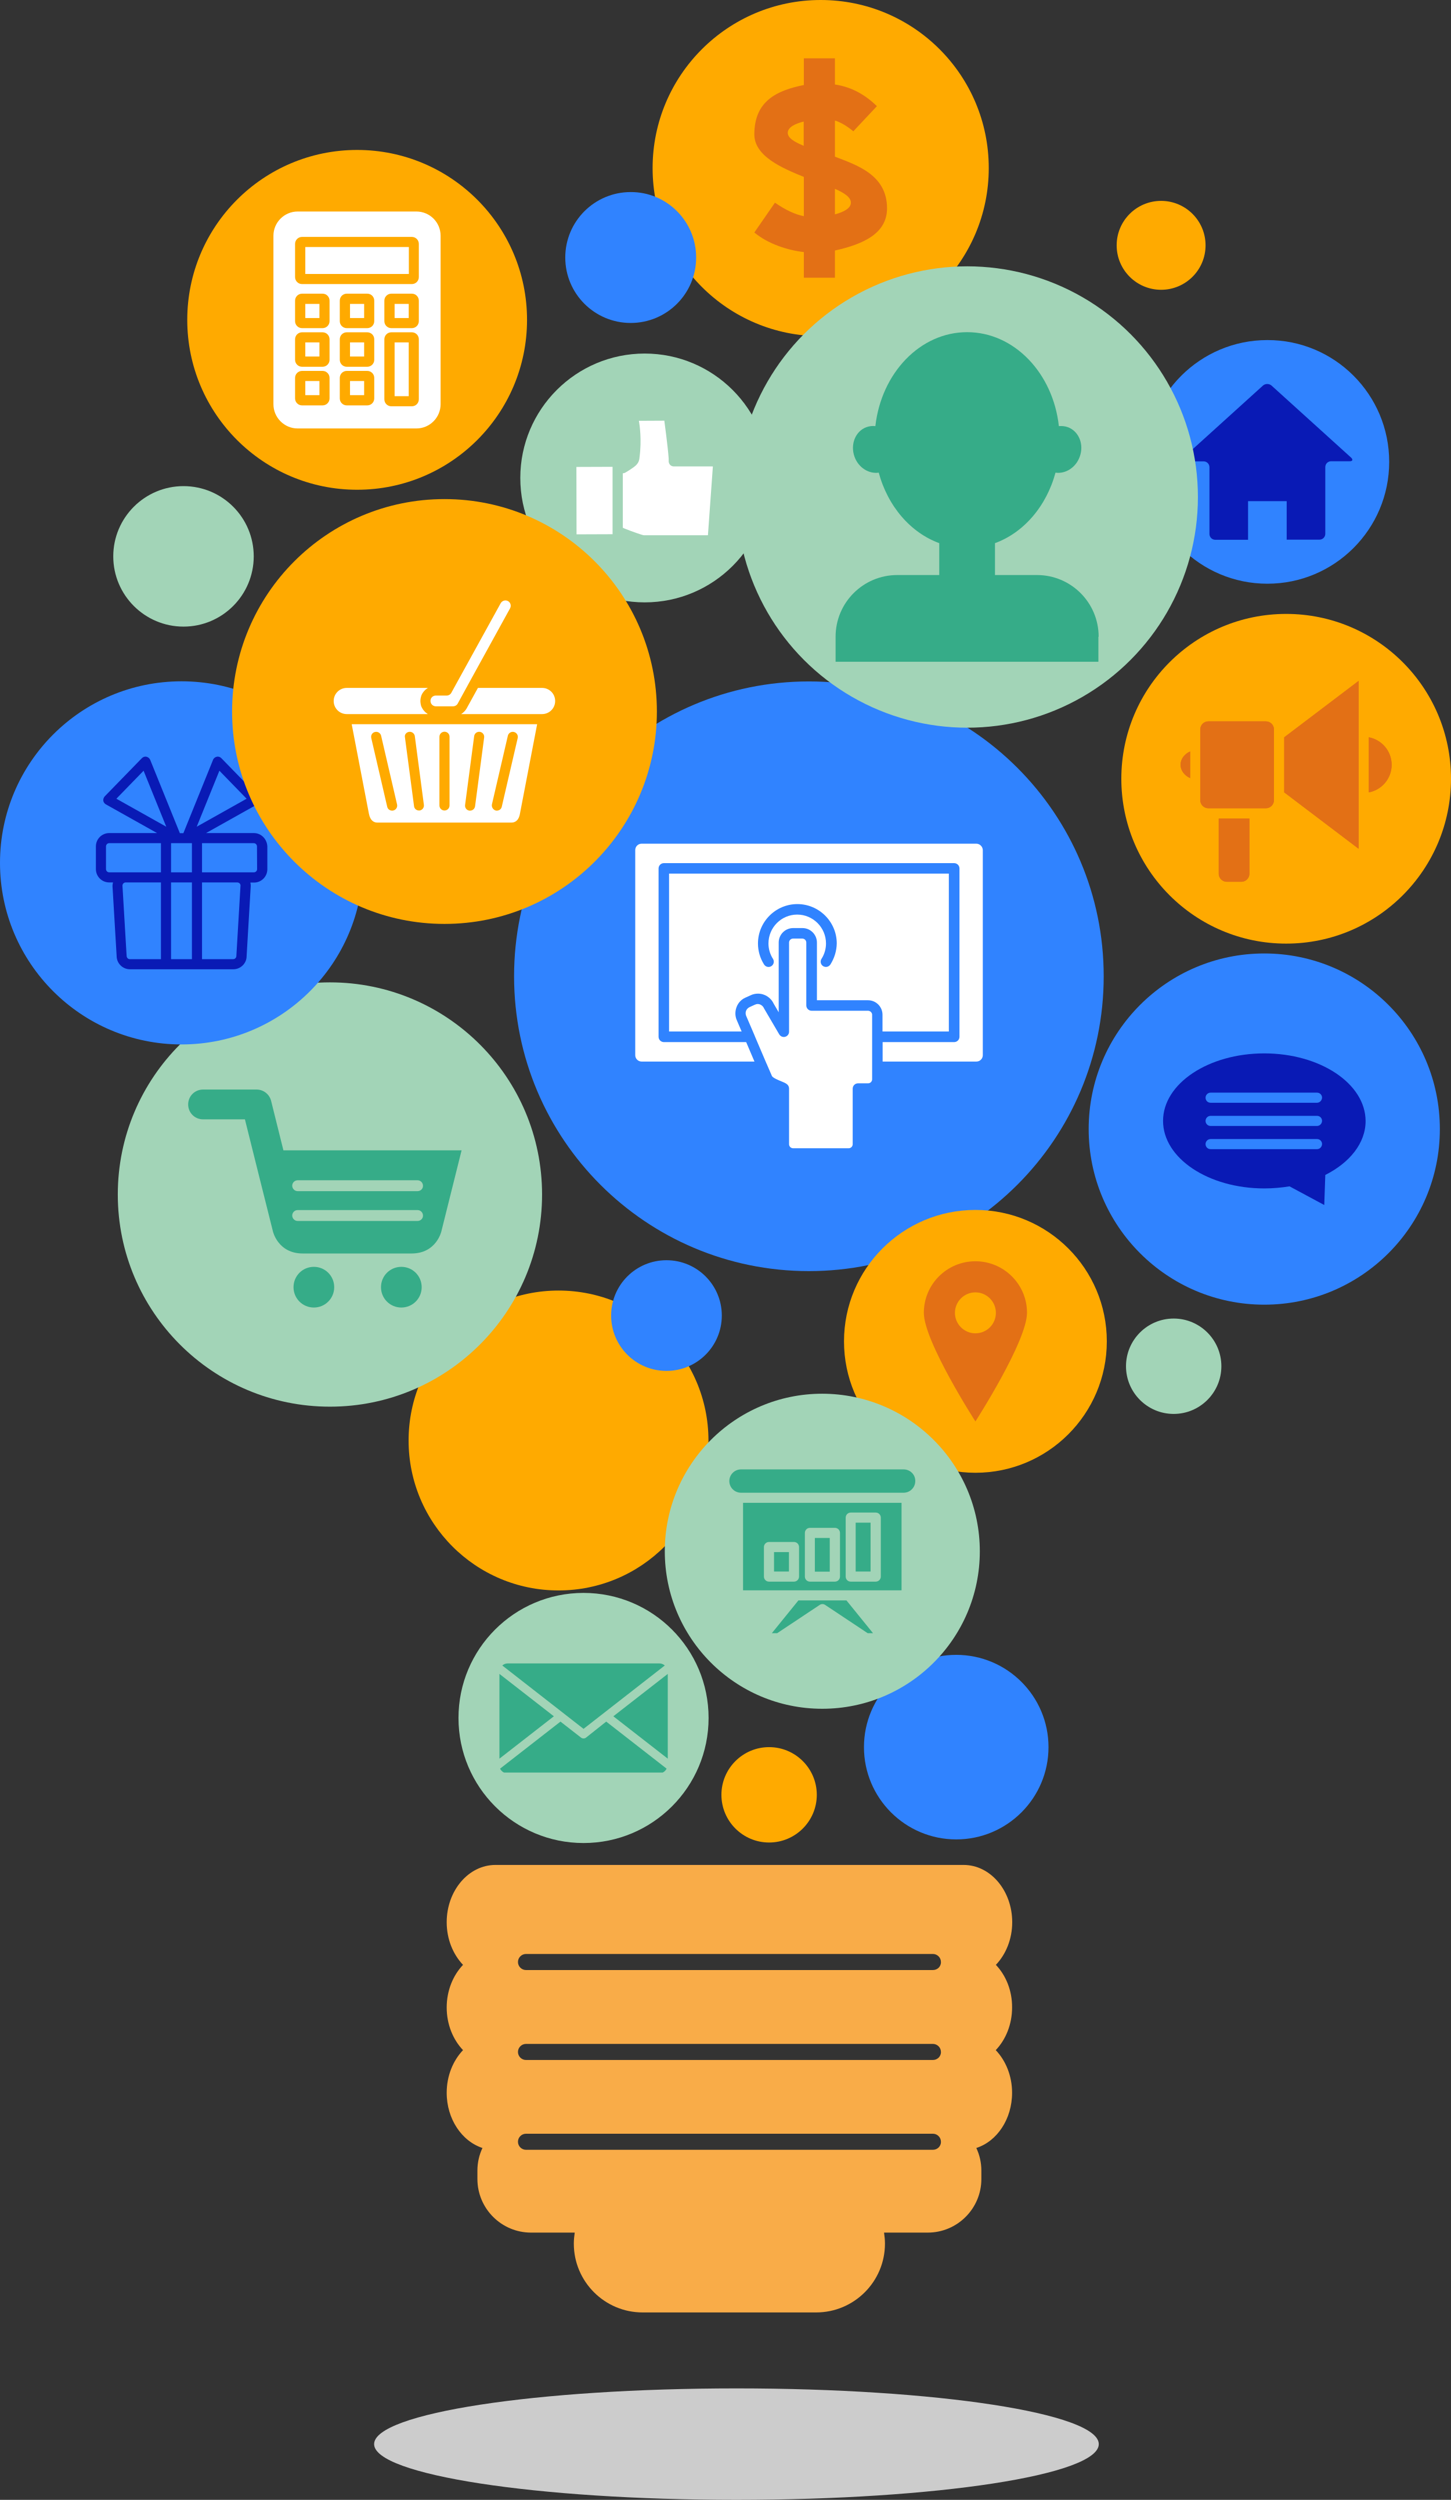 <?xml version="1.0" encoding="utf-8"?>
<!-- Generator: Adobe Illustrator 22.0.0, SVG Export Plug-In . SVG Version: 6.00 Build 0)  -->
<svg version="1.1" id="Capa_1" xmlns="http://www.w3.org/2000/svg" xmlns:xlink="http://www.w3.org/1999/xlink" x="0px" y="0px"
	 viewBox="0 0 1119.7 1928.9" style="enable-background:new 0 0 1119.7 1928.9;" xml:space="preserve">
<rect x="0" y="0" width="1119.7" height="1928.9" fill="#333333" stroke="none"/>
<style type="text/css">
	.st0{fill:#CCCCCC;}
	.st1{fill:#F9AC48;}
	.st2{fill:#FFAA00;}
	.st3{fill:#A2D4B7;}
	.st4{fill:#36AC88;}
	.st5{fill:#E37015;}
	.st6{fill:#3083FF;}
	.st7{fill:#FFFFFF;}
	.st8{fill:#091AB5;}
</style>
<g>
	<path class="st0" d="M847.9,1885.9c0,23.8-125.2,43-279.6,43s-279.6-19.3-279.6-43c0-23.8,125.2-43,279.6-43
		C722.8,1842.9,847.9,1862.1,847.9,1885.9z"/>
	<path class="st1" d="M768.5,1516.1c7.7-8.1,12.6-19.8,12.6-32.9c0-24.4-16.8-44.2-37.5-44.2H382.3c-20.7,0-37.6,19.8-37.6,44.2
		c0,13.1,4.9,24.8,12.6,32.9c-7.7,8.1-12.6,19.8-12.6,32.9s4.9,24.8,12.6,32.9c-7.7,8.1-12.6,19.8-12.6,32.9
		c0,20.3,11.7,37.4,27.6,42.6c-2.5,5.3-3.9,11.2-3.9,17.5v6.4c0,22.9,18.6,41.4,41.4,41.4h33.7c-0.4,2.8-0.7,5.6-0.7,8.5
		c0,29.3,23.8,53.1,53.1,53.1h133.9c29.3,0,53.1-23.8,53.1-53.1c0-2.9-0.3-5.7-0.7-8.5h33.7c22.9,0,41.4-18.6,41.4-41.4v-6.4
		c0-6.3-1.4-12.2-3.9-17.5c15.9-5.1,27.6-22.2,27.6-42.6c0-13.1-4.9-24.8-12.6-32.9c7.7-8.1,12.6-19.8,12.6-32.9
		C781.1,1535.9,776.2,1524.2,768.5,1516.1z M719.9,1658.8h-314c-3.4,0-6.2-2.8-6.2-6.2c0-3.4,2.8-6.2,6.2-6.2h314
		c3.4,0,6.2,2.8,6.2,6.2C726.2,1656,723.4,1658.8,719.9,1658.8z M719.9,1589.5h-314c-3.4,0-6.2-2.8-6.2-6.2c0-3.4,2.8-6.2,6.2-6.2
		h314c3.4,0,6.2,2.8,6.2,6.2C726.2,1586.7,723.4,1589.5,719.9,1589.5z M719.9,1520.1h-314c-3.4,0-6.2-2.8-6.2-6.2
		c0-3.4,2.8-6.2,6.2-6.2h314c3.4,0,6.2,2.8,6.2,6.2C726.2,1517.4,723.4,1520.1,719.9,1520.1z"/>
	<path class="st2" d="M546.7,1111.5c0,63.9-51.8,115.7-115.7,115.7s-115.7-51.8-115.7-115.7c0-63.9,51.8-115.7,115.7-115.7
		C494.9,995.8,546.7,1047.6,546.7,1111.5z"/>
	<g>
		<path class="st3" d="M418.3,921.7c0,90.4-73.3,163.7-163.7,163.7S90.9,1012.1,90.9,921.7S164.2,758,254.6,758
			C345,758,418.3,831.3,418.3,921.7z"/>
		<g>
			<g>
				<path class="st4" d="M257.9,993.2c0,8.7-7,15.7-15.7,15.7s-15.7-7-15.7-15.7c0-8.7,7-15.7,15.7-15.7S257.9,984.5,257.9,993.2z"
					/>
				<path class="st4" d="M325.4,993.2c0,8.7-7,15.7-15.7,15.7s-15.7-7-15.7-15.7c0-8.7,7-15.7,15.7-15.7S325.4,984.5,325.4,993.2z"
					/>
			</g>
			<path class="st4" d="M288.7,887.6h-70l-9.5-38.2c-1.3-5.1-5.9-8.7-11.2-8.7h-41.3c-6.4,0-11.5,5.1-11.5,11.5s5.1,11.5,11.5,11.5
				H189l11,44.1l0,0l10.6,42.3c0,0,3.8,17.1,23,17.1s64.9,0,84,0c19.2,0,23-17.1,23-17.1l15.6-62.5H288.7L288.7,887.6z M322.2,942.1
				h-92.5c-2.3,0-4.2-1.9-4.2-4.2c0-2.3,1.9-4.2,4.2-4.2h92.5c2.3,0,4.2,1.9,4.2,4.2C326.5,940.2,324.6,942.1,322.2,942.1z
				 M322.2,919.1h-92.5c-2.3,0-4.2-1.9-4.2-4.2c0-2.3,1.9-4.2,4.2-4.2h92.5c2.3,0,4.2,1.9,4.2,4.2
				C326.5,917.2,324.6,919.1,322.2,919.1z"/>
		</g>
	</g>
	<g>
		<path class="st2" d="M1119.7,600.9c0,70.3-57,127.2-127.2,127.2c-70.3,0-127.2-57-127.2-127.2c0-70.3,57-127.2,127.2-127.2
			S1119.7,530.6,1119.7,600.9z"/>
		<g>
			<polygon class="st5" points="991,611.4 1048.4,654.9 1048.4,615.7 1048.4,564.6 1048.4,525.4 991,568.9 			"/>
			<path class="st5" d="M976.8,556.6h-44.3c-3.5,0-6.3,2.8-6.3,6.3v11.8v30.8v11.8c0,3.5,2.8,6.3,6.3,6.3h4H968h8.8
				c3.5,0,6.3-2.8,6.3-6.3v-4v-46.5v-4C983.1,559.4,980.3,556.6,976.8,556.6z"/>
			<path class="st5" d="M911,590.1c0,4.4,3,8.3,7.4,10.3v-20.6C914,581.8,911,585.7,911,590.1z"/>
			<path class="st5" d="M940.5,674.1c0,3.5,2.8,6.3,6.3,6.3h11.1c3.5,0,6.3-2.8,6.3-6.3v-42.5h-23.6v42.5H940.5z"/>
			<path class="st5" d="M1056.3,568.9v42.5c10-1.9,17.6-10.7,17.6-21.2C1073.9,579.6,1066.3,570.8,1056.3,568.9z"/>
			<path class="st5" d="M918.4,600.4c-4.4-2-7.4-5.9-7.4-10.3s3-8.3,7.4-10.3V600.4z"/>
			<path class="st5" d="M964.1,674.1c0,3.5-2.8,6.3-6.3,6.3h-11.1c-3.5,0-6.3-2.8-6.3-6.3v-42.5H964v42.5H964.1z"/>
			<path class="st5" d="M983.1,566.9v46.5v4c0,3.5-2.8,6.3-6.3,6.3H968h-31.5h-4c-3.5,0-6.3-2.8-6.3-6.3v-11.8v-30.9v-11.8
				c0-3.5,2.8-6.3,6.3-6.3h44.3c3.5,0,6.3,2.8,6.3,6.3V566.9z"/>
			<polygon class="st5" points="1048.4,564.6 1048.4,615.7 1048.4,654.9 991,611.4 991,568.9 1048.4,525.4 			"/>
			<path class="st5" d="M1056.3,611.4v-42.5c10,1.9,17.6,10.7,17.6,21.2C1073.9,600.7,1066.3,609.5,1056.3,611.4z"/>
		</g>
	</g>
	<g>
		<path class="st6" d="M851.7,753.3c0,125.6-101.8,227.5-227.5,227.5c-125.6,0-227.5-101.8-227.5-227.5
			c0-125.6,101.8-227.5,227.5-227.5S851.7,627.7,851.7,753.3z"/>
		<path class="st7" d="M753.4,651H495.1c-2.7,0-4.9,2.2-4.9,4.9v158.3c0,2.7,2.2,4.9,4.9,4.9h87.1l-6.4-15h-63.5
			c-2.2,0-4.1-1.8-4.1-4.1V670.1c0-2.2,1.8-4.1,4.1-4.1h224c2.2,0,4.1,1.8,4.1,4.1V800c0,2.2-1.8,4.1-4.1,4.1h-55.2v15h72.4
			c2.7,0,4.9-2.2,4.9-4.9V655.9C758.3,653.2,756.1,651,753.4,651z"/>
		<path class="st7" d="M681,795.9h51.2V674.1H516.3v121.8h56l-3.6-8.4c-1.5-3.2-1.6-6.8-0.4-10.2s3.7-6.1,6.9-7.5l4.2-1.9
			c1.7-0.8,3.6-1.2,5.5-1.2c5.2,0,9.9,3,12.1,7.7l3.9,6.7v-53.8c0-6.2,5-11.2,11.2-11.2h7.1c6.2,0,11.2,5,11.2,11.2v44.5h39.4
			c6.2,0,11.2,5,11.2,11.2L681,795.9L681,795.9z M640.8,744.2c-0.8,1.2-2.1,1.9-3.4,1.9c-0.7,0-1.5-0.2-2.2-0.6
			c-1.9-1.2-2.5-3.7-1.3-5.6c2.3-3.6,3.5-7.7,3.5-11.9c0-12.3-10-22.3-22.2-22.3c-12.3,0-22.2,10-22.2,22.3c0,4.2,1.2,8.3,3.5,11.9
			c1.2,1.9,0.6,4.4-1.3,5.6c-1.9,1.2-4.4,0.6-5.6-1.3c-3.1-4.9-4.7-10.5-4.7-16.2c0-16.7,13.6-30.4,30.4-30.4
			c16.7,0,30.4,13.6,30.4,30.4C645.6,733.7,643.9,739.3,640.8,744.2z"/>
		<path class="st7" d="M669.8,779.9h-43.5c-2.2,0-4.1-1.8-4.1-4.1v-48.5c0-1.7-1.4-3.1-3.1-3.1H612c-1.7,0-3.1,1.4-3.1,3.1v68.8
			c0,1.8-1.2,3.4-3,3.9s-3.6-0.3-4.6-1.9l-11.6-19.8c-0.1-0.1-0.1-0.2-0.2-0.4c-0.9-1.9-2.8-3.2-4.8-3.2c-0.7,0-1.4,0.2-2.1,0.5
			l-4.2,1.9c-1.2,0.6-2.2,1.6-2.7,2.9s-0.4,2.8,0.2,4.1l6.1,14.2l0,0l0.9,2.2l8.7,20.4c0.2,0.3,0.4,0.7,0.5,1.1l3.6,8.3
			c0.7,1.4,5.3,3.3,7.3,4.1c3.2,1.3,5.9,2.4,5.9,5.6v42.9c0,1.7,1.4,3.1,3.1,3.1h42.9c1.7,0,3.1-1.4,3.1-3.1V840
			c0-2.2,1.8-4.1,4.1-4.1h7.8c1.7,0,3.1-1.4,3.1-3.1v-9.9v-23.1v-17C672.9,781.3,671.5,779.9,669.8,779.9z"/>
	</g>
	<g>
		<path class="st6" d="M1072,356.4c0,51.9-42.1,94-94,94s-94-42.1-94-94s42.1-94,94-94C1029.9,262.3,1072,304.4,1072,356.4z"/>
		<path class="st8" d="M1042.5,353l-61.3-55.5c-1.8-1.6-4.8-1.6-6.6,0L913.3,353c-1.8,1.6-1.3,3,1.2,3h14.3c2.5,0,4.5,2,4.5,4.5V412
			c0,2.5,2,4.5,4.5,4.5h25.3v-29.8h29.8v29.7h25.3c2.5,0,4.5-2,4.5-4.5v-51.5c0-2.5,2-4.5,4.5-4.5h14.3
			C1043.8,356,1044.3,354.6,1042.5,353z"/>
	</g>
	<g>
		<path class="st2" d="M854.1,1035c0,56-45.4,101.4-101.4,101.4S651.3,1091,651.3,1035s45.4-101.4,101.4-101.4S854.1,979,854.1,1035
			z"/>
		<path class="st5" d="M752.7,973.2c-22,0-39.8,17.8-39.8,39.8s39.8,83.8,39.8,83.8s39.8-61.8,39.8-83.8
			C792.6,991.1,774.7,973.2,752.7,973.2z M752.7,1028.8c-8.7,0-15.8-7.1-15.8-15.8c0-8.7,7.1-15.8,15.8-15.8
			c8.7,0,15.8,7.1,15.8,15.8C768.5,1021.8,761.4,1028.8,752.7,1028.8z"/>
	</g>
	<g>
		<ellipse class="st6" cx="140.1" cy="665.8" rx="140.1" ry="140.1"/>
		<path class="st8" d="M195.9,642.8H159l39.6-22.2c1.1-0.6,1.8-1.6,2-2.8c0.2-1.2-0.2-2.4-1.1-3.3L170.8,585
			c-0.9-0.9-2.2-1.4-3.5-1.1c-1.3,0.3-2.4,1.1-2.9,2.4l-22.9,56.6h-2.7l-22.9-56.6c-0.5-1.2-1.6-2.1-2.9-2.4
			c-1.3-0.3-2.6,0.2-3.5,1.1l-28.7,29.5c-0.8,0.9-1.2,2.1-1.1,3.3c0.2,1.2,0.9,2.2,1.9,2.8l39.6,22.2H84.3
			c-5.7,0-10.3,4.6-10.3,10.3v17.5c0,5.7,4.6,10.3,10.3,10.3h2.9c-0.2,0.9-0.4,1.8-0.4,2.7l3.2,54c0,5.7,4.6,10.3,10.3,10.3h27.9
			h23.9H180c5.7,0,10.3-4.6,10.3-10l3.2-54.4c0-0.9-0.1-1.7-0.3-2.5h2.8c5.7,0,10.3-4.6,10.3-10.3v-17.5
			C206.1,647.4,201.5,642.8,195.9,642.8z M124.2,740.1h-24c-1.4,0-2.5-1.1-2.5-2.7l-3.2-54c0-1.4,1.1-2.5,2.5-2.5h27.2V740.1z
			 M124.2,673.1H97H84.3c-1.4,0-2.5-1.1-2.5-2.5v-17.5c0-1.4,1.1-2.5,2.5-2.5h39.9V673.1z M89.8,616.3l21-21.6l17.5,43.2L89.8,616.3
			z M148.1,740.1H132v-59.2h16.1V740.1z M148.1,673.1H132v-22.5h16.1V673.1z M151.8,637.9l17.5-43.2l21,21.6L151.8,637.9z
			 M182.4,737.6c0,1.4-1.1,2.5-2.5,2.5h-24v-59.2h27.2c1.4,0,2.5,1.1,2.5,2.3L182.4,737.6z M198.4,670.6c0,1.4-1.1,2.5-2.5,2.5
			h-12.8h-27.2v-22.5h39.9c1.4,0,2.5,1.1,2.5,2.5L198.4,670.6L198.4,670.6z"/>
	</g>
	<path class="st6" d="M809.1,1348.1c0,39.3-31.9,71.2-71.2,71.2c-39.3,0-71.2-31.9-71.2-71.2c0-39.3,31.9-71.2,71.2-71.2
		C777.2,1276.9,809.1,1308.8,809.1,1348.1z"/>
	<g>
		<path class="st3" d="M756.1,1197c0,67.1-54.4,121.5-121.6,121.5c-67.1,0-121.5-54.4-121.5-121.5s54.4-121.6,121.5-121.6
			C701.7,1075.5,756.1,1129.9,756.1,1197z"/>
		<g>
			<path class="st4" d="M616.1,1234.9l-20.5,25.3h4.1l32.8-21.8c1.3-0.9,3-0.9,4.3,0l32.8,21.8h4.1l-20.5-25.3H616.1z"/>
			<rect x="628.8" y="1186.7" class="st4" width="11.5" height="26"/>
			<rect x="597.3" y="1197.6" class="st4" width="11.5" height="15"/>
			<rect x="660.3" y="1174.9" class="st4" width="11.5" height="37.7"/>
			<path class="st4" d="M697.3,1133.8H571.8c-5,0-9,4.1-9,9c0,5,4.1,9,9,9h125.5c5,0,9-4.1,9-9
				C706.4,1137.8,702.3,1133.8,697.3,1133.8z"/>
			<path class="st4" d="M573.4,1227.1h122.3v-67.5H573.4V1227.1z M652.6,1171c0-2.1,1.7-3.9,3.9-3.9h19.3c2.1,0,3.9,1.7,3.9,3.9
				v45.5c0,2.1-1.7,3.9-3.9,3.9h-19.3c-2.2,0-3.9-1.7-3.9-3.9V1171z M621.1,1182.8c0-2.1,1.7-3.9,3.9-3.9h19.3
				c2.1,0,3.9,1.7,3.9,3.9v33.7c0,2.1-1.7,3.9-3.9,3.9H625c-2.1,0-3.9-1.7-3.9-3.9V1182.8z M589.5,1193.7c0-2.1,1.7-3.9,3.9-3.9
				h19.3c2.1,0,3.9,1.7,3.9,3.9v22.8c0,2.1-1.7,3.9-3.9,3.9h-19.3c-2.1,0-3.9-1.7-3.9-3.9V1193.7z"/>
		</g>
	</g>
	<g>
		<ellipse class="st6" cx="975.6" cy="871.2" rx="135.5" ry="135.5"/>
		<path class="st8" d="M975.6,812.8c-43.1,0-78.1,23.3-78.1,52.1c0,28.8,35,52.1,78.1,52.1c6.7,0,13.2-0.6,19.5-1.6l26.8,14.4
			l0.8-23.2c18.9-9.5,31.1-24.6,31.1-41.6C1053.7,836.1,1018.7,812.8,975.6,812.8z M1016.3,886.7h-82.1c-2.2,0-3.9-1.7-3.9-3.9
			c0-2.1,1.7-3.9,3.9-3.9h82.1c2.2,0,3.9,1.7,3.9,3.9C1020.1,885,1018.4,886.7,1016.3,886.7z M1016.3,868.8h-82.1
			c-2.2,0-3.9-1.7-3.9-3.9c0-2.1,1.7-3.9,3.9-3.9h82.1c2.2,0,3.9,1.7,3.9,3.9C1020.1,867.1,1018.4,868.8,1016.3,868.8z
			 M1016.3,850.9h-82.1c-2.2,0-3.9-1.7-3.9-3.9c0-2.1,1.7-3.9,3.9-3.9h82.1c2.2,0,3.9,1.7,3.9,3.9
			C1020.1,849.1,1018.4,850.9,1016.3,850.9z"/>
	</g>
	<g>
		<path class="st2" d="M763,129.7c0,71.6-58.1,129.7-129.7,129.7s-129.7-58.1-129.7-129.7S561.7,0,633.3,0C705,0,763,58,763,129.7z"
			/>
		<path class="st5" d="M644.3,120.9V93c4.7,1.5,9.2,4.2,14.2,8.3l18.2-19.4c-8.6-8.3-18.9-14.7-32.4-16.7V45h-24v20.6
			c-20.8,4.2-38.2,12.3-38.2,38.1c0,16.8,21.4,26,38.2,32.8v30.3c-6.7-1.3-13.8-4.6-22.3-10.4l-15.9,23
			c10.7,8.9,25.9,13.7,38.2,15.1v19.8h24v-21c22.5-5,40.2-13.4,40.2-32.6C684.5,134.9,661.2,127.4,644.3,120.9z M607.9,102.5
			c0-4.3,5.7-7.1,12.3-8.7v18.7C613,109.5,607.9,106.5,607.9,102.5z M644.3,165.4v-19.7c7.3,3.2,12.3,6.5,12.3,10.7
			C656.6,160.7,651.1,163.6,644.3,165.4z"/>
	</g>
	<g>
		<circle class="st3" cx="450.3" cy="1325.6" r="96.5"/>
		<g>
			<polygon class="st4" points="473.3,1324.3 515.3,1357 515.3,1291.6 			"/>
			<path class="st4" d="M452.3,1340.7c-0.6,0.5-1.3,0.7-2,0.7s-1.4-0.2-2-0.7l-15.8-12.3l-46.6,36.3c0.6,1.3,1.7,2.4,3,3h122.5
				c1.3-0.6,2.4-1.7,3-3l-46.6-36.3L452.3,1340.7z"/>
			<path class="st4" d="M391.8,1283.5c-1.6,0-3.1,0.6-4.2,1.6l62.7,48.9l62.7-48.9c-1.1-1-2.6-1.6-4.2-1.6H391.8z"/>
			<polygon class="st4" points="385.4,1291.6 385.4,1357 427.4,1324.3 			"/>
		</g>
	</g>
	<g>
		<circle class="st3" cx="746.4" cy="383.5" r="178"/>
		<path class="st4" d="M847.8,491.3c0-26.3-21.3-47.6-47.6-47.6h-32.4v-24.6c22.2-8.1,39.7-28.5,46.7-54.4
			c7.7,1.1,15.7-3.9,18.7-12.3c3.5-9.5-0.7-19.7-9.2-22.8c-2.2-0.8-4.6-1-6.9-0.8c-4.5-40.9-34.5-72.5-70.8-72.5
			s-66.2,31.6-70.8,72.5c-2.3-0.3-4.6,0-6.9,0.8c-8.5,3.1-12.6,13.3-9.2,22.8c3,8.4,11,13.4,18.7,12.3c7,25.9,24.5,46.3,46.7,54.4
			v24.6h-32.4c-26.3,0-47.6,21.3-47.6,47.6v19.3h202.8v-19.3H847.8z"/>
	</g>
	<path class="st3" d="M195.8,429.3c0,29.9-24.3,54.2-54.2,54.2s-54.2-24.3-54.2-54.2c0-29.9,24.3-54.2,54.2-54.2
		C171.6,375.1,195.8,399.4,195.8,429.3z"/>
	<g>
		<path class="st3" d="M593.5,368.8c0,53-43,96-96,96s-96-43-96-96s43-96,96-96S593.5,315.8,593.5,368.8z"/>
		<polygon class="st7" points="472.7,412.2 444.9,412.3 444.8,360.3 472.7,360.2 472.7,365.1 472.7,407.7 		"/>
		<path class="st7" d="M546.3,412.9c0,0-0.2,0.1-0.4,0.1h-49.1c-1.5-0.2-8.9-2.8-14.7-5.1c-0.5-0.2-1.1-0.5-1.5-0.7v-42
			c0.6,0,1.2-0.2,1.7-0.4c0.1-0.1,3-1.6,6.8-4.4c3.6-2.6,4.2-5,4.4-7.5c1.8-13.6,0.1-25-0.5-28.2l19.7-0.1c0,0.2,0,0.4,0,0.5
			c0,0.2,2.6,18.8,3.3,28.7c0,0.7,0,1.4,0,2.1c0,1,0.4,2,1.1,2.8c0.7,0.7,1.7,1.2,2.8,1.2h29.8c0.2,0,0.3,0,0.4,0.1L546.3,412.9z"/>
	</g>
	<g>
		<path class="st2" d="M406.7,246.8c0,72.4-58.7,131.1-131.1,131.1s-131.1-58.7-131.1-131.1s58.7-131.1,131.1-131.1
			S406.7,174.4,406.7,246.8z"/>
		<g>
			<path class="st7" d="M321.3,163.2h-91.6c-10.3,0-18.7,8.4-18.7,18.7v130c0,10.3,8.4,18.7,18.7,18.7h91.6
				c10.3,0,18.7-8.4,18.7-18.7v-130C340,171.5,331.6,163.2,321.3,163.2z M254.3,307.4c0,3-2.4,5.4-5.4,5.4h-15.8
				c-3,0-5.4-2.4-5.4-5.4v-15.8c0-3,2.4-5.4,5.4-5.4h15.8c3,0,5.4,2.4,5.4,5.4V307.4z M254.3,277.6c0,3-2.4,5.4-5.4,5.4h-15.8
				c-3,0-5.4-2.4-5.4-5.4v-15.8c0-3,2.4-5.4,5.4-5.4h15.8c3,0,5.4,2.4,5.4,5.4V277.6z M254.3,247.8c0,3-2.4,5.4-5.4,5.4h-15.8
				c-3,0-5.4-2.4-5.4-5.4V232c0-3,2.4-5.4,5.4-5.4h15.8c3,0,5.4,2.4,5.4,5.4V247.8z M288.8,307.4c0,3-2.4,5.4-5.4,5.4h-15.8
				c-3,0-5.4-2.4-5.4-5.4v-15.8c0-3,2.4-5.4,5.4-5.4h15.8c3,0,5.4,2.4,5.4,5.4V307.4z M288.8,277.6c0,3-2.4,5.4-5.4,5.4h-15.8
				c-3,0-5.4-2.4-5.4-5.4v-15.8c0-3,2.4-5.4,5.4-5.4h15.8c3,0,5.4,2.4,5.4,5.4V277.6z M288.8,247.8c0,3-2.4,5.4-5.4,5.4h-15.8
				c-3,0-5.4-2.4-5.4-5.4V232c0-3,2.4-5.4,5.4-5.4h15.8c3,0,5.4,2.4,5.4,5.4V247.8z M323.2,308.1c0,3-2.4,5.4-5.4,5.4H302
				c-3,0-5.4-2.4-5.4-5.4v-46.3c0-3,2.4-5.4,5.4-5.4h15.8c3,0,5.4,2.4,5.4,5.4V308.1z M323.2,247.8c0,3-2.4,5.4-5.4,5.4H302
				c-3,0-5.4-2.4-5.4-5.4V232c0-3,2.4-5.4,5.4-5.4h15.8c3,0,5.4,2.4,5.4,5.4V247.8z M323.2,213.8c0,3-2.4,5.4-5.4,5.4h-84.7
				c-3,0-5.4-2.4-5.4-5.4v-25.6c0-3,2.4-5.4,5.4-5.4h84.7c3,0,5.4,2.4,5.4,5.4V213.8z"/>
			<rect x="235.6" y="190.6" class="st7" width="79.9" height="20.8"/>
			<rect x="235.6" y="234.5" class="st7" width="10.9" height="10.9"/>
			<rect x="304.5" y="234.5" class="st7" width="10.9" height="10.9"/>
			<rect x="235.6" y="264.2" class="st7" width="10.9" height="10.9"/>
			<rect x="304.5" y="264.2" class="st7" width="10.9" height="41.5"/>
			<rect x="270.1" y="264.2" class="st7" width="10.9" height="10.9"/>
			<rect x="235.6" y="294" class="st7" width="10.9" height="10.9"/>
			<rect x="270.1" y="294" class="st7" width="10.9" height="10.9"/>
			<rect x="270.1" y="234.5" class="st7" width="10.9" height="10.9"/>
		</g>
	</g>
	<g>
		<ellipse class="st2" cx="343" cy="549" rx="163.9" ry="163.9"/>
		<path class="st7" d="M336.3,545h13.3c1.5,0,2.9-0.8,3.6-2.1L363,525l0,0l30.6-55.6c1.1-2,0.4-4.5-1.6-5.6s-4.5-0.3-5.6,1.6
			l-34.9,63.3l0,0l-3.3,6c-0.7,1.2-2,2-3.4,2h-8.5c-2.3,0-4.1,1.8-4.1,4.1C332.2,543.2,334.1,545,336.3,545z"/>
		<path class="st7" d="M329.9,550.8c-0.1-0.1-0.2-0.2-0.4-0.3c-0.5-0.3-0.9-0.7-1.4-1.1c-0.1-0.1-0.2-0.1-0.2-0.2
			c-0.5-0.5-0.9-1-1.3-1.5c-0.1-0.1-0.2-0.3-0.3-0.4c-0.3-0.5-0.6-1.1-0.9-1.6c0-0.1-0.1-0.1-0.1-0.2c-0.3-0.6-0.5-1.3-0.6-2
			c0-0.2-0.1-0.3-0.1-0.5c-0.1-0.7-0.2-1.4-0.2-2.1c0-0.7,0.1-1.4,0.2-2.1c0-0.2,0.1-0.3,0.1-0.5c0.2-0.7,0.3-1.3,0.6-2
			c0-0.1,0.1-0.1,0.1-0.2c0.2-0.6,0.6-1.1,0.9-1.6c0.1-0.1,0.2-0.3,0.3-0.4c0.4-0.5,0.8-1.1,1.3-1.5c0.1-0.1,0.2-0.1,0.2-0.2
			c0.4-0.4,0.9-0.8,1.4-1.1c0.1-0.1,0.2-0.2,0.4-0.3c0.1-0.1,0.2-0.1,0.2-0.2h-62.5c-5.6,0-10.1,4.5-10.1,10.1S262,551,267.6,551
			H330C330,550.9,329.9,550.9,329.9,550.8z"/>
		<path class="st7" d="M284.7,628c1.1,5.5,4.1,6.7,6.4,6.7c0.2,0,0.5,0,0.7,0h102.3c0.2,0,0.3,0,0.5,0h0.2c2.3,0,5.4-1.2,6.4-6.7
			l13.3-69.2H271.4L284.7,628z M379.6,620.7l12.3-53c0.5-2.1,2.6-3.4,4.7-2.9c2.1,0.5,3.4,2.6,2.9,4.7l-12.3,53c-0.4,1.8-2,3-3.8,3
			c-0.3,0-0.6,0-0.9-0.1C380.5,624.8,379.2,622.7,379.6,620.7z M365.9,568c0.3-2.1,2.2-3.6,4.4-3.3c2.1,0.3,3.6,2.2,3.3,4.4l-7,53
			c-0.3,2-1.9,3.4-3.9,3.4c-0.2,0-0.3,0-0.5,0c-2.1-0.3-3.6-2.2-3.3-4.4L365.9,568z M339.1,568.5c0-2.1,1.7-3.9,3.9-3.9
			s3.9,1.7,3.9,3.9v53c0,2.1-1.7,3.9-3.9,3.9c-2.1,0-3.9-1.7-3.9-3.9V568.5z M315.7,564.7c2.1-0.3,4.1,1.2,4.4,3.3l7,53
			c0.3,2.1-1.2,4.1-3.3,4.4c-0.2,0-0.3,0-0.5,0c-1.9,0-3.6-1.4-3.8-3.4l-7-53C312,566.9,313.5,565,315.7,564.7z M289.4,564.8
			c2.1-0.5,4.2,0.8,4.7,2.9l12.3,53c0.5,2.1-0.8,4.2-2.9,4.7c-0.3,0.1-0.6,0.1-0.9,0.1c-1.8,0-3.4-1.2-3.8-3l-12.3-53
			C286,567.3,287.3,565.2,289.4,564.8z"/>
		<path class="st7" d="M418.3,530.8h-49.5l-8.7,15.8c-0.5,0.9-1.1,1.7-1.8,2.4l-0.1,0.1c-0.7,0.7-1.4,1.3-2.2,1.8l-0.1,0.1h62.4
			c5.6,0,10.1-4.5,10.1-10.1S423.9,530.8,418.3,530.8z"/>
	</g>
	<circle class="st2" cx="896" cy="189.3" r="34.3"/>
	<path class="st3" d="M942.5,1054.2c0,20.3-16.5,36.8-36.8,36.8s-36.8-16.5-36.8-36.8s16.5-36.8,36.8-36.8
		S942.5,1033.9,942.5,1054.2z"/>
	<path class="st2" d="M630.3,1384.9c0,20.3-16.5,36.8-36.8,36.8s-36.8-16.5-36.8-36.8s16.5-36.8,36.8-36.8
		C613.8,1348.1,630.3,1364.6,630.3,1384.9z"/>
	<path class="st6" d="M537.2,198.7c0,27.9-22.6,50.5-50.5,50.5c-27.9,0-50.5-22.6-50.5-50.5s22.6-50.5,50.5-50.5
		C514.6,148.1,537.2,170.8,537.2,198.7z"/>
	<path class="st6" d="M557,1015.1c0,23.6-19.1,42.7-42.7,42.7c-23.6,0-42.7-19.1-42.7-42.7s19.1-42.7,42.7-42.7
		C537.9,972.4,557,991.5,557,1015.1z"/>
</g>
</svg>
